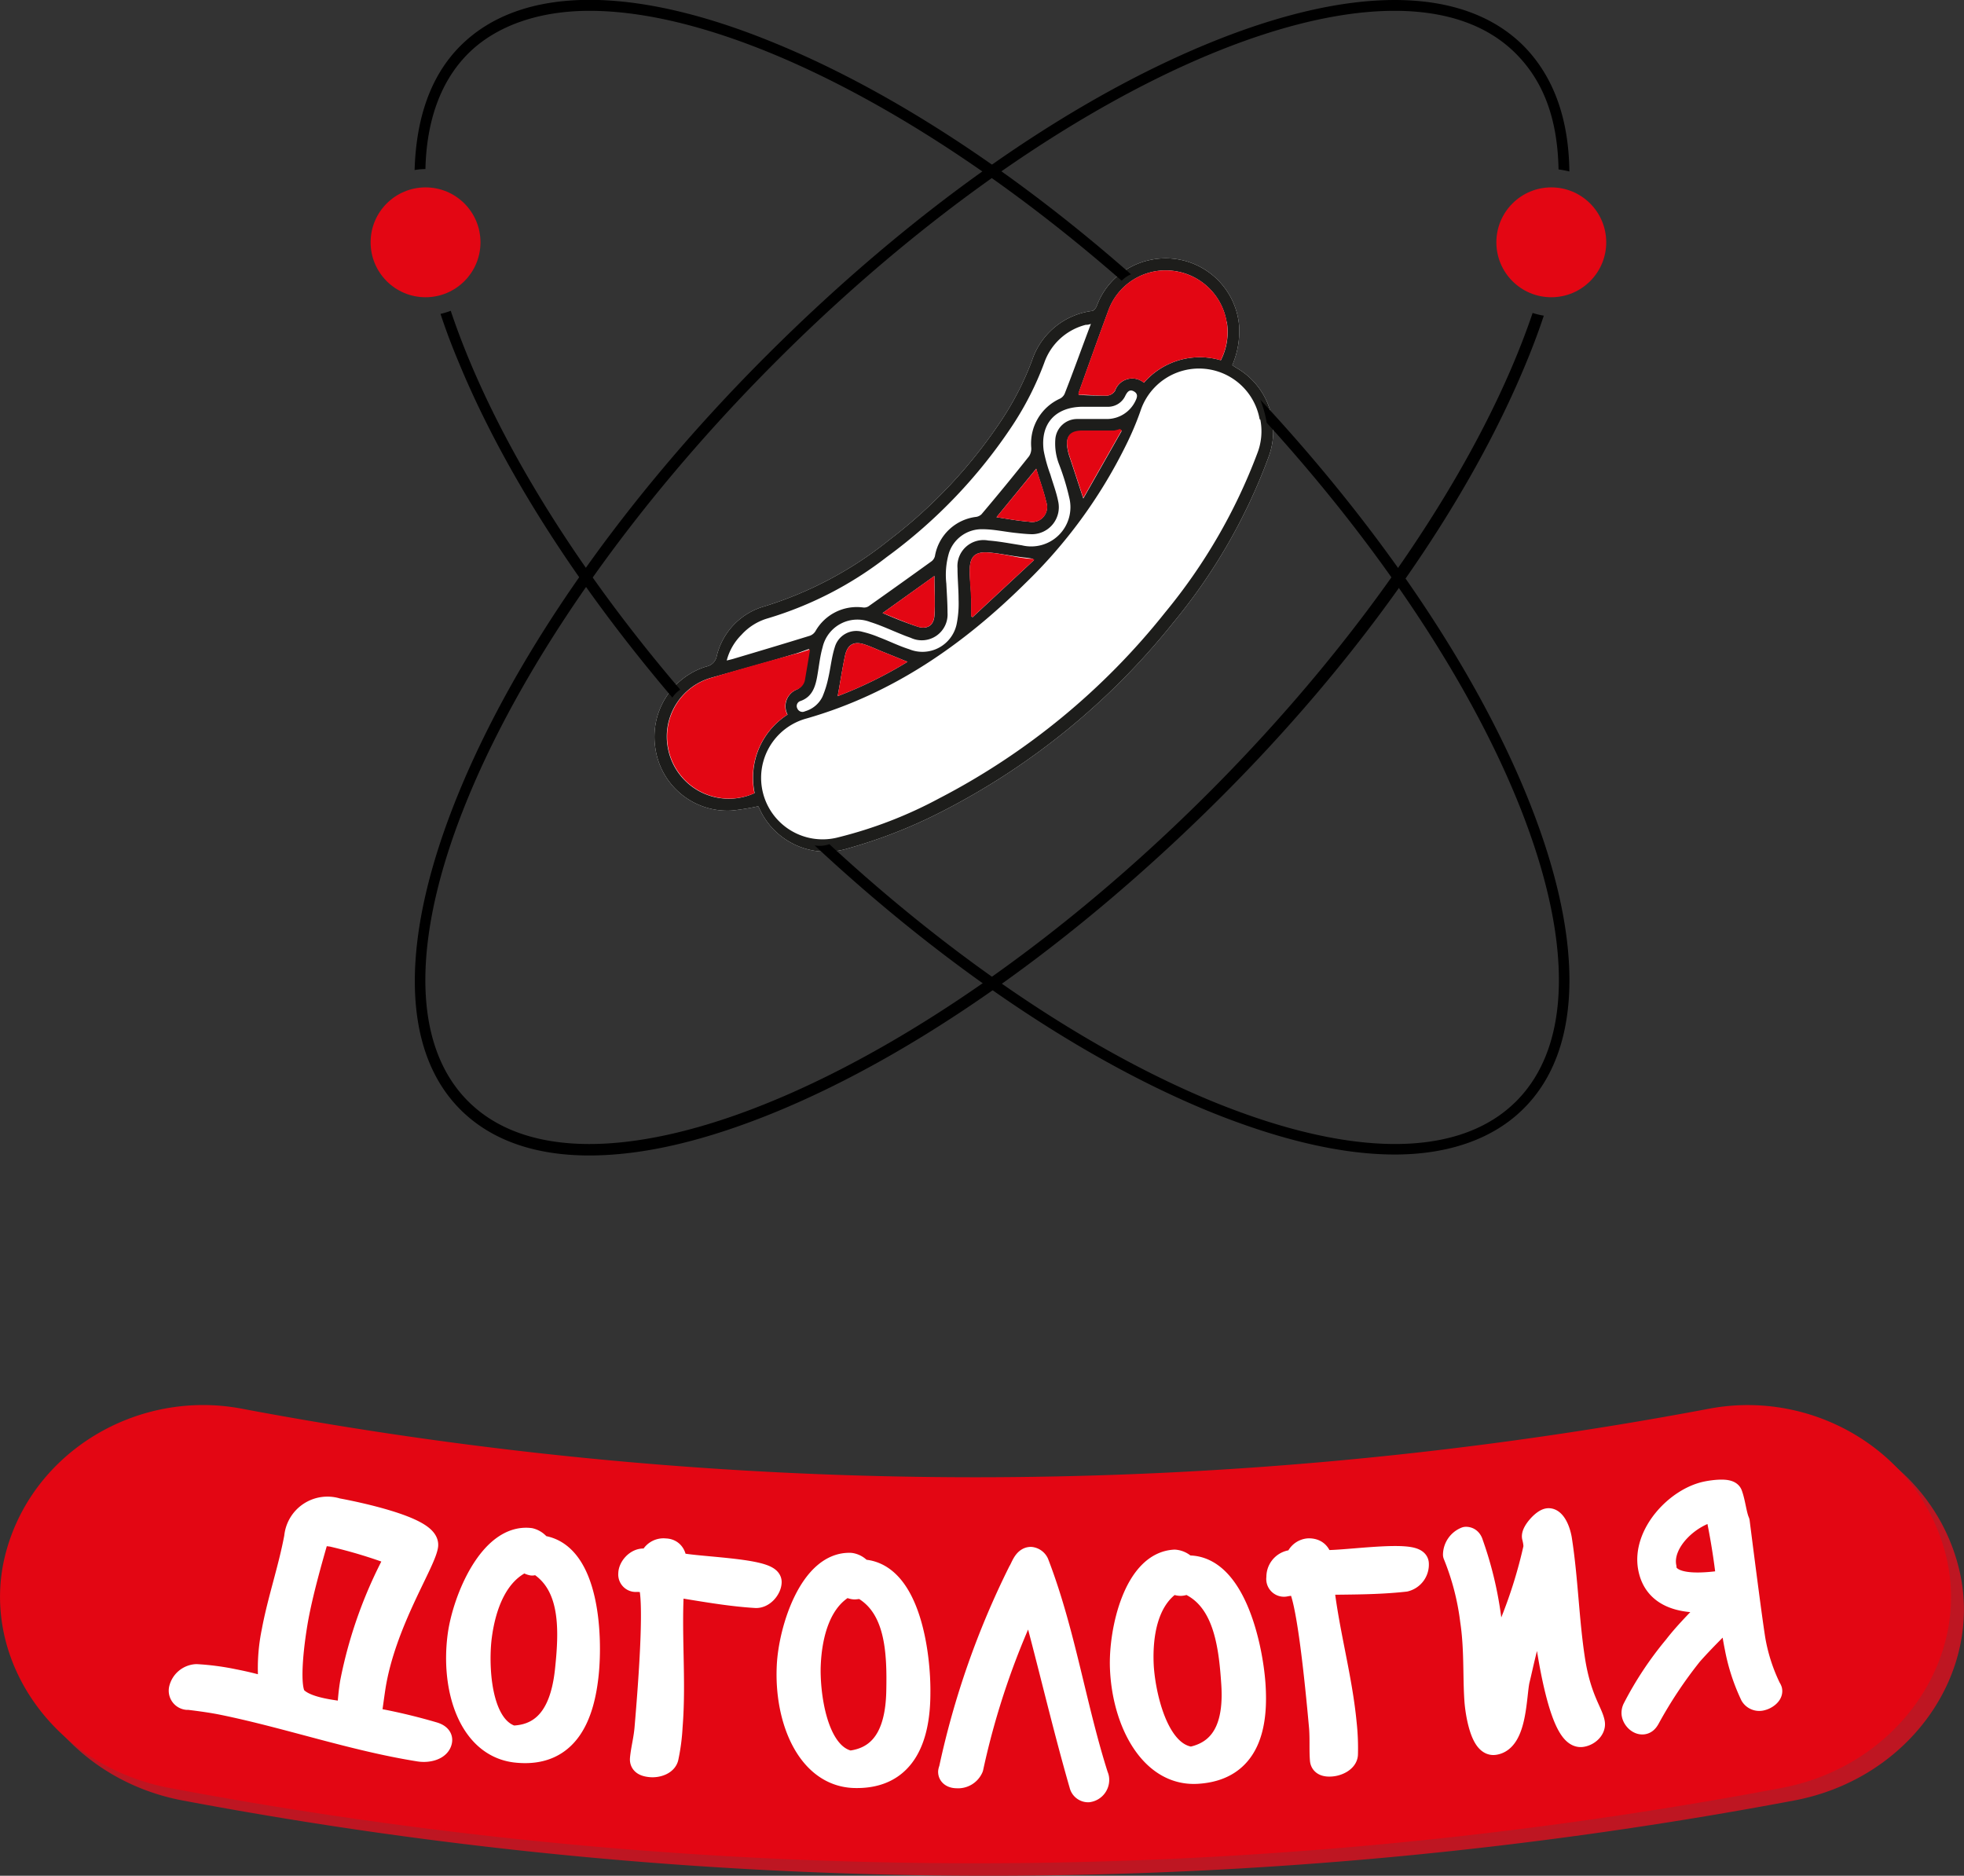 <?xml version="1.0" encoding="UTF-8"?> <svg xmlns="http://www.w3.org/2000/svg" viewBox="0 0 165.18 157.76"><rect x="0" y="0" width="165.18" height="157.76" fill="#333333" stroke="none"/> <defs> <style>.cls-1,.cls-6{fill:#fff;}.cls-2{fill:#e30613;}.cls-3{fill:#1d1d1b;}.cls-4,.cls-5{fill:#be1622;}.cls-5,.cls-6{stroke:#fff;stroke-linecap:square;stroke-linejoin:round;stroke-width:2px;}</style> </defs> <g id="Слой_2" data-name="Слой 2"> <g id="Слой_1-2" data-name="Слой 1"> <path class="cls-1" d="M96.58,21.9a6.09,6.09,0,0,0-4.34,3.84c-.07.17-.24.39-.38.41a6.15,6.15,0,0,0-5.07,4.19,25,25,0,0,1-2.52,4.94,41.52,41.52,0,0,1-9.48,10.13A31.52,31.52,0,0,1,64.28,51a5.72,5.72,0,0,0-4,4.18,1.1,1.1,0,0,1-.88.88A6.18,6.18,0,0,0,55.13,63a6.12,6.12,0,0,0,6.43,5.17,20.69,20.69,0,0,0,2.21-.36.88.88,0,0,0,.07.13,6.17,6.17,0,0,0,7.49,3.41,41.93,41.93,0,0,0,7.7-3,59.66,59.66,0,0,0,19.66-16,47.7,47.7,0,0,0,8-13.91,6.16,6.16,0,0,0-2.77-7.54l-.28-.19a7.22,7.22,0,0,0,.57-3.37A6.2,6.2,0,0,0,96.58,21.9Z"></path> <circle class="cls-2" cx="35.79" cy="20.38" r="4.62"></circle> <path class="cls-3" d="M96.58,21.9a6.09,6.09,0,0,0-4.34,3.84c-.07.17-.24.39-.38.41a6.15,6.15,0,0,0-5.07,4.19,25,25,0,0,1-2.52,4.94,41.52,41.52,0,0,1-9.48,10.13A31.52,31.52,0,0,1,64.28,51a5.72,5.72,0,0,0-4,4.18,1.1,1.1,0,0,1-.88.88A6.18,6.18,0,0,0,55.13,63a6.12,6.12,0,0,0,6.43,5.17,20.69,20.69,0,0,0,2.21-.36.88.88,0,0,0,.07.13,6.17,6.17,0,0,0,7.49,3.41,41.93,41.93,0,0,0,7.7-3,59.66,59.66,0,0,0,19.66-16,47.7,47.7,0,0,0,8-13.91,6.16,6.16,0,0,0-2.77-7.54l-.28-.19a7.22,7.22,0,0,0,.57-3.37A6.2,6.2,0,0,0,96.58,21.9ZM62.36,53.39A4.76,4.76,0,0,1,64.59,52a30.61,30.61,0,0,0,10-5.16A43.3,43.3,0,0,0,85.18,35.74a26,26,0,0,0,2.64-5.21,5,5,0,0,1,3.49-3.21c.1,0,.21,0,.44-.08-.76,2-1.47,4-2.21,5.88a.86.86,0,0,1-.42.42,4.14,4.14,0,0,0-2.39,4.09,1.16,1.16,0,0,1-.18.74c-1.3,1.64-2.63,3.26-4,4.88a.84.84,0,0,1-.43.22,4,4,0,0,0-3.49,3.31.81.81,0,0,1-.26.41q-2.66,1.92-5.32,3.8a.7.7,0,0,1-.47.1,4,4,0,0,0-4,2,.92.92,0,0,1-.47.38c-2.1.65-4.21,1.28-6.33,1.91-.19.06-.4.11-.66.17A4.73,4.73,0,0,1,62.36,53.39ZM93.11,35.24c-.43,0-.85,0-1.28,0h0c-.41,0-.82,0-1.23,0a1.84,1.84,0,0,0-1.84,1.67,4.8,4.8,0,0,0,.32,2.16,20.32,20.32,0,0,1,.85,2.79,3.3,3.3,0,0,1-4,4c-.93-.14-1.87-.33-2.81-.4a2.19,2.19,0,0,0-2.59,2.33c0,.87.09,1.75.09,2.63a8.82,8.82,0,0,1-.16,2.06,2.94,2.94,0,0,1-4,2.12c-.86-.27-1.67-.68-2.52-1a8.82,8.82,0,0,0-1.4-.46,1.88,1.88,0,0,0-2.33,1.29c-.27.84-.35,1.74-.55,2.6a8.42,8.42,0,0,1-.49,1.57,2.34,2.34,0,0,1-1.46,1.22.47.47,0,0,1-.65-.23.44.44,0,0,1,.26-.63c1-.35,1.26-1.21,1.42-2.13s.22-1.6.44-2.38a3,3,0,0,1,4-2.14c.93.29,1.81.71,2.72,1.07.23.1.47.18.71.27a2.17,2.17,0,0,0,3.08-2.11c0-.82-.06-1.64-.1-2.46a6.56,6.56,0,0,1,.22-2.57,2.9,2.9,0,0,1,2.82-2c.92,0,1.85.21,2.78.31.46.05.92.1,1.39.11A2.27,2.27,0,0,0,89,42.18c-.15-.77-.44-1.52-.66-2.27a12.47,12.47,0,0,1-.56-2c-.31-2.29,1-3.71,3.34-3.7.72,0,1.44,0,2.16,0a1.6,1.6,0,0,0,1.37-.94c.16-.31.35-.56.72-.35s.27.51.12.81A2.66,2.66,0,0,1,93.11,35.24Zm1.23,1-3.23,5.69c-.43-1.3-.81-2.47-1.2-3.64a3.69,3.69,0,0,1-.11-.45c-.22-1.08.15-1.55,1.23-1.58l2.68,0a4.63,4.63,0,0,0,.49-.09ZM86.87,47l.08.12L81.8,51.91l-.12-.08c0-.49,0-1,0-1.49,0-.79-.13-1.58-.12-2.37,0-1.19.46-1.6,1.63-1.5.84.07,1.67.25,2.51.36C86.08,46.89,86.48,46.91,86.87,47ZM76.33,55.66a35.23,35.23,0,0,1-5.88,2.89c.22-1.18.39-2.33.63-3.45.21-.91.76-1.2,1.66-.89.57.19,1.12.46,1.69.68Zm-2.1-4.1,4.36-3.12c0,1.16.08,2.27,0,3.37-.07.82-.64,1.15-1.43.89C76.17,52.37,75.23,52,74.23,51.56Zm9.58-8.06,3.34-4.08c.29,1,.63,1.87.84,2.8a1.26,1.26,0,0,1-1.44,1.66C85.64,43.81,84.74,43.64,83.81,43.5ZM56.17,62.91A5.14,5.14,0,0,1,59.82,57c2.34-.66,4.69-1.3,7-2,.4-.11.79-.27,1.23-.42-.14.87-.28,1.69-.42,2.51A1.06,1.06,0,0,1,67,58a1.51,1.51,0,0,0-.76,2.1,6.3,6.3,0,0,0-2.77,6.6A5.21,5.21,0,0,1,56.17,62.91ZM106,35.3a5.11,5.11,0,0,1-.26,2.84A47,47,0,0,1,98,51.5a58.82,58.82,0,0,1-19,15.64,36.32,36.32,0,0,1-8.49,3.28,5.16,5.16,0,0,1-2.65-10c7.21-2.07,13.15-6.19,18.41-11.4a41.86,41.86,0,0,0,8.3-11.32c.51-1,1-2.12,1.37-3.2a5.18,5.18,0,0,1,10,.76Zm-2.82-8.23a5.25,5.25,0,0,1-.5,3.23,6.24,6.24,0,0,0-6.47,1.89,1.53,1.53,0,0,0-2.43.68.89.89,0,0,1-.88.4c-.72,0-1.44,0-2.18-.07a.43.43,0,0,1,0-.16c.82-2.3,1.64-4.6,2.49-6.9a5.13,5.13,0,0,1,5.46-3.36A5.18,5.18,0,0,1,103.16,27.07Z"></path> <path class="cls-2" d="M93.71,36.21l-2.68,0c-1.08,0-1.45.5-1.23,1.58a3.69,3.69,0,0,0,.11.45c.39,1.17.77,2.34,1.2,3.64l3.23-5.69-.14-.11A4.63,4.63,0,0,1,93.71,36.21Z"></path> <path class="cls-2" d="M83.18,46.47c-1.17-.1-1.61.31-1.63,1.5,0,.79.08,1.58.12,2.37,0,.5,0,1,0,1.49l.12.08L87,47.07,86.87,47c-.39,0-.79-.06-1.18-.12C84.85,46.72,84,46.54,83.18,46.47Z"></path> <path class="cls-2" d="M72.74,54.21c-.9-.31-1.45,0-1.66.89-.24,1.12-.41,2.27-.63,3.45a35.23,35.23,0,0,0,5.88-2.89l-1.9-.77C73.86,54.67,73.31,54.4,72.74,54.21Z"></path> <path class="cls-2" d="M74.23,51.56c1,.39,1.94.81,2.92,1.14.79.26,1.36-.07,1.43-.89.09-1.1,0-2.21,0-3.37Z"></path> <path class="cls-2" d="M86.55,43.88A1.26,1.26,0,0,0,88,42.22c-.21-.93-.55-1.84-.84-2.8L83.81,43.5C84.74,43.64,85.64,43.81,86.55,43.88Z"></path> <path class="cls-2" d="M66.85,55c-2.34.65-4.69,1.29-7,2a5.14,5.14,0,0,0-3.65,5.92,5.21,5.21,0,0,0,7.25,3.79,6.3,6.3,0,0,1,2.77-6.6A1.51,1.51,0,0,1,67,58a1.06,1.06,0,0,0,.71-.87c.14-.82.28-1.64.42-2.51C67.64,54.77,67.25,54.93,66.85,55Z"></path> <path class="cls-2" d="M98.66,22.78a5.13,5.13,0,0,0-5.46,3.36c-.85,2.3-1.67,4.6-2.49,6.9a.43.43,0,0,0,0,.16c.74,0,1.46.07,2.18.07a.89.89,0,0,0,.88-.4,1.53,1.53,0,0,1,2.43-.68,6.24,6.24,0,0,1,6.47-1.89,5.25,5.25,0,0,0,.5-3.23A5.18,5.18,0,0,0,98.66,22.78Z"></path> <path d="M49.58.91C61.07.91,78,9.33,94.34,23.61a2.43,2.43,0,0,1,.78-.54C85.25,14.39,74.89,7.63,65.3,3.68c-12.06-5-21.5-4.9-26.58.18C36.23,6.35,35,9.9,34.87,14.3a5.5,5.5,0,0,1,.91-.08c.09-4,1.25-7.37,3.59-9.71S45.32.91,49.58.91Z"></path> <path d="M128.32,66.7C123.93,56.05,116.07,44.45,106,33.62a9.65,9.65,0,0,1,.52,1.85.15.15,0,0,1,0,.07c20.91,23,30.3,47.76,21,57.08-4.8,4.8-13.88,4.79-25.58,0C91.57,88.34,80.32,80.77,69.75,71a2.39,2.39,0,0,1-1.24.1c10.82,10.09,22.41,17.93,33.05,22.32,6,2.45,11.28,3.68,15.75,3.68s8.26-1.29,10.83-3.86C133.22,88.19,133.28,78.75,128.32,66.7Z"></path> <path d="M57.21,58c-9.4-11-16.1-22.28-19.3-31.86a6.54,6.54,0,0,1-.86.26q.64,1.95,1.5,4c3.74,9.09,10,18.87,18,28.27A2.4,2.4,0,0,1,57.21,58Z"></path> <circle class="cls-2" cx="130.47" cy="20.38" r="4.62"></circle> <path d="M128.9,26.32c-4.09,12.09-13.71,26.82-27.3,40.41C77.3,91,49.39,102.64,39.37,92.62S41,54.69,65.27,30.4C83.64,12,104.08.91,117.28.91c4.26,0,7.77,1.15,10.21,3.6s3.51,5.69,3.59,9.74a8.62,8.62,0,0,1,.91.17c-.05-4.45-1.33-8-3.85-10.56-5.08-5.08-14.52-5.15-26.58-.18s-25,14.17-36.94,26.07-21.16,25-26.07,37-4.91,21.49.17,26.57c2.57,2.57,6.26,3.86,10.83,3.86s9.79-1.23,15.75-3.68c11.93-4.92,25-14.17,37-26.07s21.15-25,26.07-36.95q.83-2,1.47-3.93A6.37,6.37,0,0,1,128.9,26.32Z"></path> <path class="cls-4" d="M150.89,151.43a365.84,365.84,0,0,1-135.52,0c-9.83-1.85-16-10.91-13.85-19.57h0c2.16-8.67,11.07-14,19.86-12.34a333.45,333.45,0,0,0,123.5,0c8.79-1.65,17.7,3.67,19.86,12.34h0C166.91,140.52,160.72,149.58,150.89,151.43Z"></path> <path class="cls-5" d="M32.52,142.92c-.14.85-.25,1.74-.39,2.68a48.13,48.13,0,0,1,5.43,1.27c.42.13.59.34.56.56-.09.64-1,.88-1.74.77-5.52-.86-11-2.78-16.51-3.9-.93-.2-1.89-.33-2.87-.45l-.16,0a.62.62,0,0,1-.55-.77A1.44,1.44,0,0,1,17.6,142a21.16,21.16,0,0,1,3.17.42,28.5,28.5,0,0,1,3.12.79,14.67,14.67,0,0,1,.2-5c.49-2.64,1.4-5.25,1.9-7.94.3-1.66,1.38-2.65,3.45-2.29,1.07.19,7.72,1.51,7.5,3.05S33.36,137.54,32.52,142.92Zm-2.07,2.3a15.87,15.87,0,0,1,.24-2.67,37,37,0,0,1,3.89-10.72,41.22,41.22,0,0,0-5.57-1.7c-.38-.06-.75-.1-1.16-.15A71.72,71.72,0,0,0,26,137.13c-.43,2.37-.82,5.93-.13,6.7C26.84,144.9,29.52,145,30.45,145.22Z"></path> <path class="cls-5" d="M45.67,130.55a1.34,1.34,0,0,1,.83.64l.18,0c3.82.6,4.08,7.44,3.76,10.59-.34,3.33-1.53,7-6,6.49-3.83-.46-5.33-5.24-4.72-9.72C40.17,135.49,42.41,130.16,45.67,130.55Zm.18,2a.94.94,0,0,1-.56-.33c-2.5,1-3.5,3.91-3.84,6.45-.28,2.18-.21,7.64,2.73,8.5,3.19-.08,4.27-2.73,4.58-5.63.35-3.3.54-7.17-2.33-9C46.27,132.45,46.08,132.53,45.85,132.51Z"></path> <path class="cls-5" d="M54,133.4a1.27,1.27,0,0,1,1.2-1.12l.57.05a1.07,1.07,0,0,1,1.19-.85c.46,0,.85.33.79,1.09.85.46,8,.48,8,1.57,0,.51-.57,1.23-1.19,1.19-2.32-.14-4.64-.58-7-1-.27,4,.18,8-.13,11.93a17.78,17.78,0,0,1-.34,2.59c-.11.48-.8.71-1.34.66S55,149.34,55,149c.07-.82.3-1.65.39-2.66.35-4.1.89-11.41.21-12.27A4.78,4.78,0,0,0,54.5,134,.48.48,0,0,1,54,133.4Z"></path> <path class="cls-5" d="M72.61,132.64a1.3,1.3,0,0,1,.89.56h.18c3.84.27,4.7,7.06,4.65,10.23,0,3.34-.92,7.12-5.39,7-3.85-.12-5.75-4.76-5.53-9.28C67.57,138,69.34,132.52,72.61,132.64Zm.35,1.93a1,1,0,0,1-.59-.28c-2.4,1.17-3.14,4.2-3.25,6.75-.1,2.2.45,7.63,3.44,8.24,3.17-.36,4-3.09,4.07-6,.07-3.32-.08-7.2-3.09-8.8C73.38,134.48,73.2,134.57,73,134.57Z"></path> <path class="cls-5" d="M81.56,150.45c-.33,0-.57-.14-.57-.39a.76.76,0,0,1,.06-.21,69.81,69.81,0,0,1,5.82-16.62c.2-.28.4-1.08.91-1.09a.65.65,0,0,1,.52.38c2.25,5.81,3.13,12,5,17.9a.57.57,0,0,1,.06.31.88.88,0,0,1-.76.89.61.61,0,0,1-.59-.47c-1.53-5.31-2.75-10.67-4.22-16a64.79,64.79,0,0,0-5,14.55A1.26,1.26,0,0,1,81.56,150.45Z"></path> <path class="cls-5" d="M99.87,132.37a1.32,1.32,0,0,1,.93.49H101c3.86-.07,5.3,6.62,5.53,9.78.24,3.34-.3,7.18-4.77,7.43-3.84.21-6.14-4.24-6.31-8.76C95.31,138.18,96.6,132.55,99.87,132.37Zm.52,1.89a.87.87,0,0,1-.61-.22c-2.29,1.38-2.77,4.46-2.66,7,.1,2.2,1.11,7.56,4.15,7.91,3.13-.63,3.72-3.43,3.53-6.34-.22-3.31-.7-7.16-3.85-8.49C100.8,134.14,100.62,134.25,100.39,134.26Z"></path> <path class="cls-5" d="M108.6,133.73a1.27,1.27,0,0,1,1-1.31l.57,0a1.07,1.07,0,0,1,1-1c.46,0,.89.18,1,.94.92.3,8-.92,8.11.18a1.32,1.32,0,0,1-1,1.37c-2.31.26-4.67.23-7,.27.42,4,1.56,7.83,1.93,11.78a17.71,17.71,0,0,1,.11,2.61c0,.49-.66.83-1.2.88s-.81-.09-.83-.39c-.07-.82,0-1.67-.08-2.69-.36-4.1-1.09-11.38-1.91-12.12a4.15,4.15,0,0,0-1.09.07A.48.48,0,0,1,108.6,133.73Z"></path> <path class="cls-5" d="M130.12,130.29c-.05-.38.8-1.33,1.2-1.4s.84.65,1,1.58c.53,3.36.59,6.84,1.11,10.15s1.53,4.47,1.67,5.35c.07.45-.41.92-1,1-1.65.26-2.68-6.57-2.88-7.91s-.4-2.81-.48-4.27c-1.41,4.61-1.71,6.3-2,7.5s-.19,5.11-2,5.35c-1,.14-1.44-2.54-1.52-3.61-.13-2,0-4.35-.36-6.71a22.12,22.12,0,0,0-1.43-5.53,1.47,1.47,0,0,1,.92-1.33c.21,0,.38.1.48.42a30.55,30.55,0,0,1,1.48,6.09,58,58,0,0,1,.53,6.48,43.51,43.51,0,0,1,1.41-6,39.49,39.49,0,0,0,1.95-6.28C130.21,130.84,130.18,130.65,130.12,130.29Z"></path> <path class="cls-5" d="M147.25,129s1.14,9.11,1.36,10.18a15.79,15.79,0,0,0,1.28,3.92.53.53,0,0,1,.09.16c.06.32-.43.64-.7.69a.72.72,0,0,1-.84-.3,16.81,16.81,0,0,1-1.31-4,30.08,30.08,0,0,1-.44-3c-1.15,1.2-2.3,2.3-3.41,3.56a35.11,35.11,0,0,0-3.58,5.4.6.6,0,0,1-.42.35c-.35.06-.74-.31-.81-.71a.78.78,0,0,1,.06-.43,28.93,28.93,0,0,1,3.46-5.21c1-1.3,2.31-2.56,3.67-4-2.46.31-5.32.07-5.82-2.69s2.28-5.74,4.8-6.25c.53-.1,1.86-.28,2,.12C146.9,127.43,147,128.44,147.25,129Zm-6.2,3.87c.33,1.81,3.53,1.42,5.39,1.15a58.56,58.56,0,0,0-1-6.12C143.1,128.37,140.66,130.75,141.05,132.86Z"></path> <path class="cls-2" d="M149.81,150.38a365.89,365.89,0,0,1-135.53,0c-9.82-1.84-16-10.9-13.85-19.56h0c2.17-8.67,11.07-14,19.87-12.35a333,333,0,0,0,123.49,0c8.8-1.64,17.7,3.68,19.87,12.35h0C165.82,139.48,159.63,148.54,149.81,150.38Z"></path> <path class="cls-6" d="M31.43,141.88c-.13.85-.24,1.74-.39,2.68a48.8,48.8,0,0,1,5.44,1.27c.42.13.58.34.55.56-.09.64-1,.88-1.74.77-5.52-.87-11-2.78-16.51-3.91-.93-.19-1.89-.32-2.87-.44l-.16,0a.62.62,0,0,1-.54-.77,1.43,1.43,0,0,1,1.31-1.08,21.2,21.2,0,0,1,3.16.42,28.5,28.5,0,0,1,3.12.79,15.21,15.21,0,0,1,.2-4.95c.49-2.64,1.4-5.25,1.9-7.94A2.65,2.65,0,0,1,28.35,127c1.07.19,7.73,1.51,7.5,3S32.28,136.5,31.43,141.88Zm-2.07,2.3a18.54,18.54,0,0,1,.24-2.68,37.09,37.09,0,0,1,3.89-10.71,41.56,41.56,0,0,0-5.56-1.7l-1.17-.15c-.76,2.62-1.42,5-1.82,7.15-.42,2.36-.81,5.92-.13,6.7C25.76,143.85,28.43,144,29.36,144.18Z"></path> <path class="cls-6" d="M44.58,129.51a1.35,1.35,0,0,1,.84.64l.18,0c3.81.61,4.08,7.44,3.76,10.6-.34,3.33-1.54,7-6,6.49-3.82-.46-5.32-5.24-4.71-9.72C39.08,134.45,41.32,129.12,44.58,129.51Zm.18,2a1,1,0,0,1-.56-.33c-2.5,1-3.5,3.91-3.83,6.44-.29,2.18-.21,7.65,2.73,8.51,3.19-.08,4.26-2.73,4.57-5.63.35-3.3.54-7.17-2.33-9C45.19,131.41,45,131.49,44.76,131.47Z"></path> <path class="cls-6" d="M53,132.36c0-.51.58-1.18,1.19-1.12l.57,0a1.06,1.06,0,0,1,1.19-.85c.46,0,.85.33.79,1.09.85.46,8,.48,8,1.57,0,.51-.56,1.23-1.19,1.19-2.31-.14-4.64-.58-7-.95-.28,4,.18,8-.14,11.93a16.5,16.5,0,0,1-.34,2.59c-.11.48-.79.71-1.34.66s-.77-.22-.75-.53c.07-.81.31-1.64.39-2.65.35-4.1.89-11.41.21-12.27a3.83,3.83,0,0,0-1.08-.13A.47.47,0,0,1,53,132.36Z"></path> <path class="cls-6" d="M71.53,131.6a1.28,1.28,0,0,1,.88.56h.18c3.85.27,4.7,7.06,4.66,10.22,0,3.35-.93,7.13-5.4,7-3.84-.12-5.75-4.76-5.52-9.28C66.48,137,68.25,131.48,71.53,131.6Zm.35,1.92a.89.89,0,0,1-.59-.27c-2.4,1.17-3.15,4.2-3.26,6.75-.1,2.2.45,7.63,3.45,8.24,3.16-.36,4-3.09,4.06-6,.07-3.33-.07-7.2-3.09-8.8A5.2,5.2,0,0,1,71.88,133.52Z"></path> <path class="cls-6" d="M80.47,149.4c-.32,0-.57-.13-.57-.38a.76.76,0,0,1,.06-.21,70.25,70.25,0,0,1,5.82-16.62c.2-.29.4-1.08.91-1.09a.68.68,0,0,1,.53.38c2.24,5.81,3.12,12,5,17.9a.67.67,0,0,1,.07.31.89.89,0,0,1-.77.89.61.61,0,0,1-.59-.47c-1.53-5.31-2.74-10.67-4.22-16a65.29,65.29,0,0,0-5,14.55A1.23,1.23,0,0,1,80.47,149.4Z"></path> <path class="cls-6" d="M98.79,131.33a1.36,1.36,0,0,1,.93.49h.18c3.85-.07,5.3,6.62,5.53,9.78.24,3.34-.31,7.18-4.77,7.43-3.84.21-6.14-4.24-6.31-8.76C94.23,137.14,95.51,131.51,98.79,131.33Zm.51,1.89a1,1,0,0,1-.61-.22c-2.29,1.38-2.77,4.46-2.66,7,.1,2.2,1.11,7.56,4.16,7.91,3.12-.63,3.72-3.43,3.52-6.34-.22-3.31-.7-7.16-3.84-8.49C99.71,133.1,99.54,133.21,99.3,133.22Z"></path> <path class="cls-6" d="M107.51,132.69a1.27,1.27,0,0,1,1-1.31l.56,0a1.07,1.07,0,0,1,1-1c.46,0,.9.18,1,.94.91.3,8-.92,8.1.17a1.32,1.32,0,0,1-1,1.38c-2.31.26-4.68.23-7,.27.42,4,1.55,7.83,1.93,11.78a19.12,19.12,0,0,1,.11,2.6c0,.5-.67.84-1.21.89s-.8-.09-.83-.39c-.07-.82,0-1.67-.07-2.69-.37-4.1-1.1-11.38-1.91-12.12a4.11,4.11,0,0,0-1.09.07A.49.49,0,0,1,107.51,132.69Z"></path> <path class="cls-6" d="M129,129.25c-.06-.38.79-1.34,1.2-1.4s.83.65,1,1.58c.53,3.36.6,6.84,1.11,10.15s1.53,4.46,1.67,5.35c.07.45-.41.92-.95,1-1.65.26-2.68-6.57-2.88-7.91s-.39-2.81-.48-4.27c-1.41,4.61-1.7,6.3-2,7.5s-.19,5.11-2,5.35c-1,.14-1.44-2.54-1.51-3.61-.14-2,0-4.35-.36-6.71a21.73,21.73,0,0,0-1.44-5.53,1.48,1.48,0,0,1,.93-1.34c.2,0,.38.11.47.43a30.39,30.39,0,0,1,1.48,6.09,58,58,0,0,1,.53,6.48,41.8,41.8,0,0,1,1.42-6,40.52,40.52,0,0,0,1.94-6.28C129.12,129.8,129.09,129.61,129,129.25Z"></path> <path class="cls-6" d="M146.16,128s1.15,9.11,1.37,10.18A15.3,15.3,0,0,0,148.8,142a.71.71,0,0,1,.09.17c.07.32-.43.63-.7.69a.72.72,0,0,1-.84-.3,16.35,16.35,0,0,1-1.3-4,27.45,27.45,0,0,1-.44-3c-1.15,1.2-2.31,2.3-3.42,3.56a37.07,37.07,0,0,0-3.58,5.39c-.13.23-.25.33-.41.36-.35.06-.75-.31-.82-.72a.77.77,0,0,1,.07-.42,28.38,28.38,0,0,1,3.45-5.21c1-1.3,2.31-2.56,3.68-4-2.47.31-5.32.07-5.82-2.69s2.27-5.74,4.79-6.25c.53-.11,1.87-.29,2,.11C145.81,126.39,145.9,127.4,146.16,128Zm-6.2,3.87c.34,1.81,3.53,1.42,5.4,1.15a59.12,59.12,0,0,0-1-6.12C142,127.33,139.57,129.71,140,131.82Z"></path> </g> </g> </svg> 